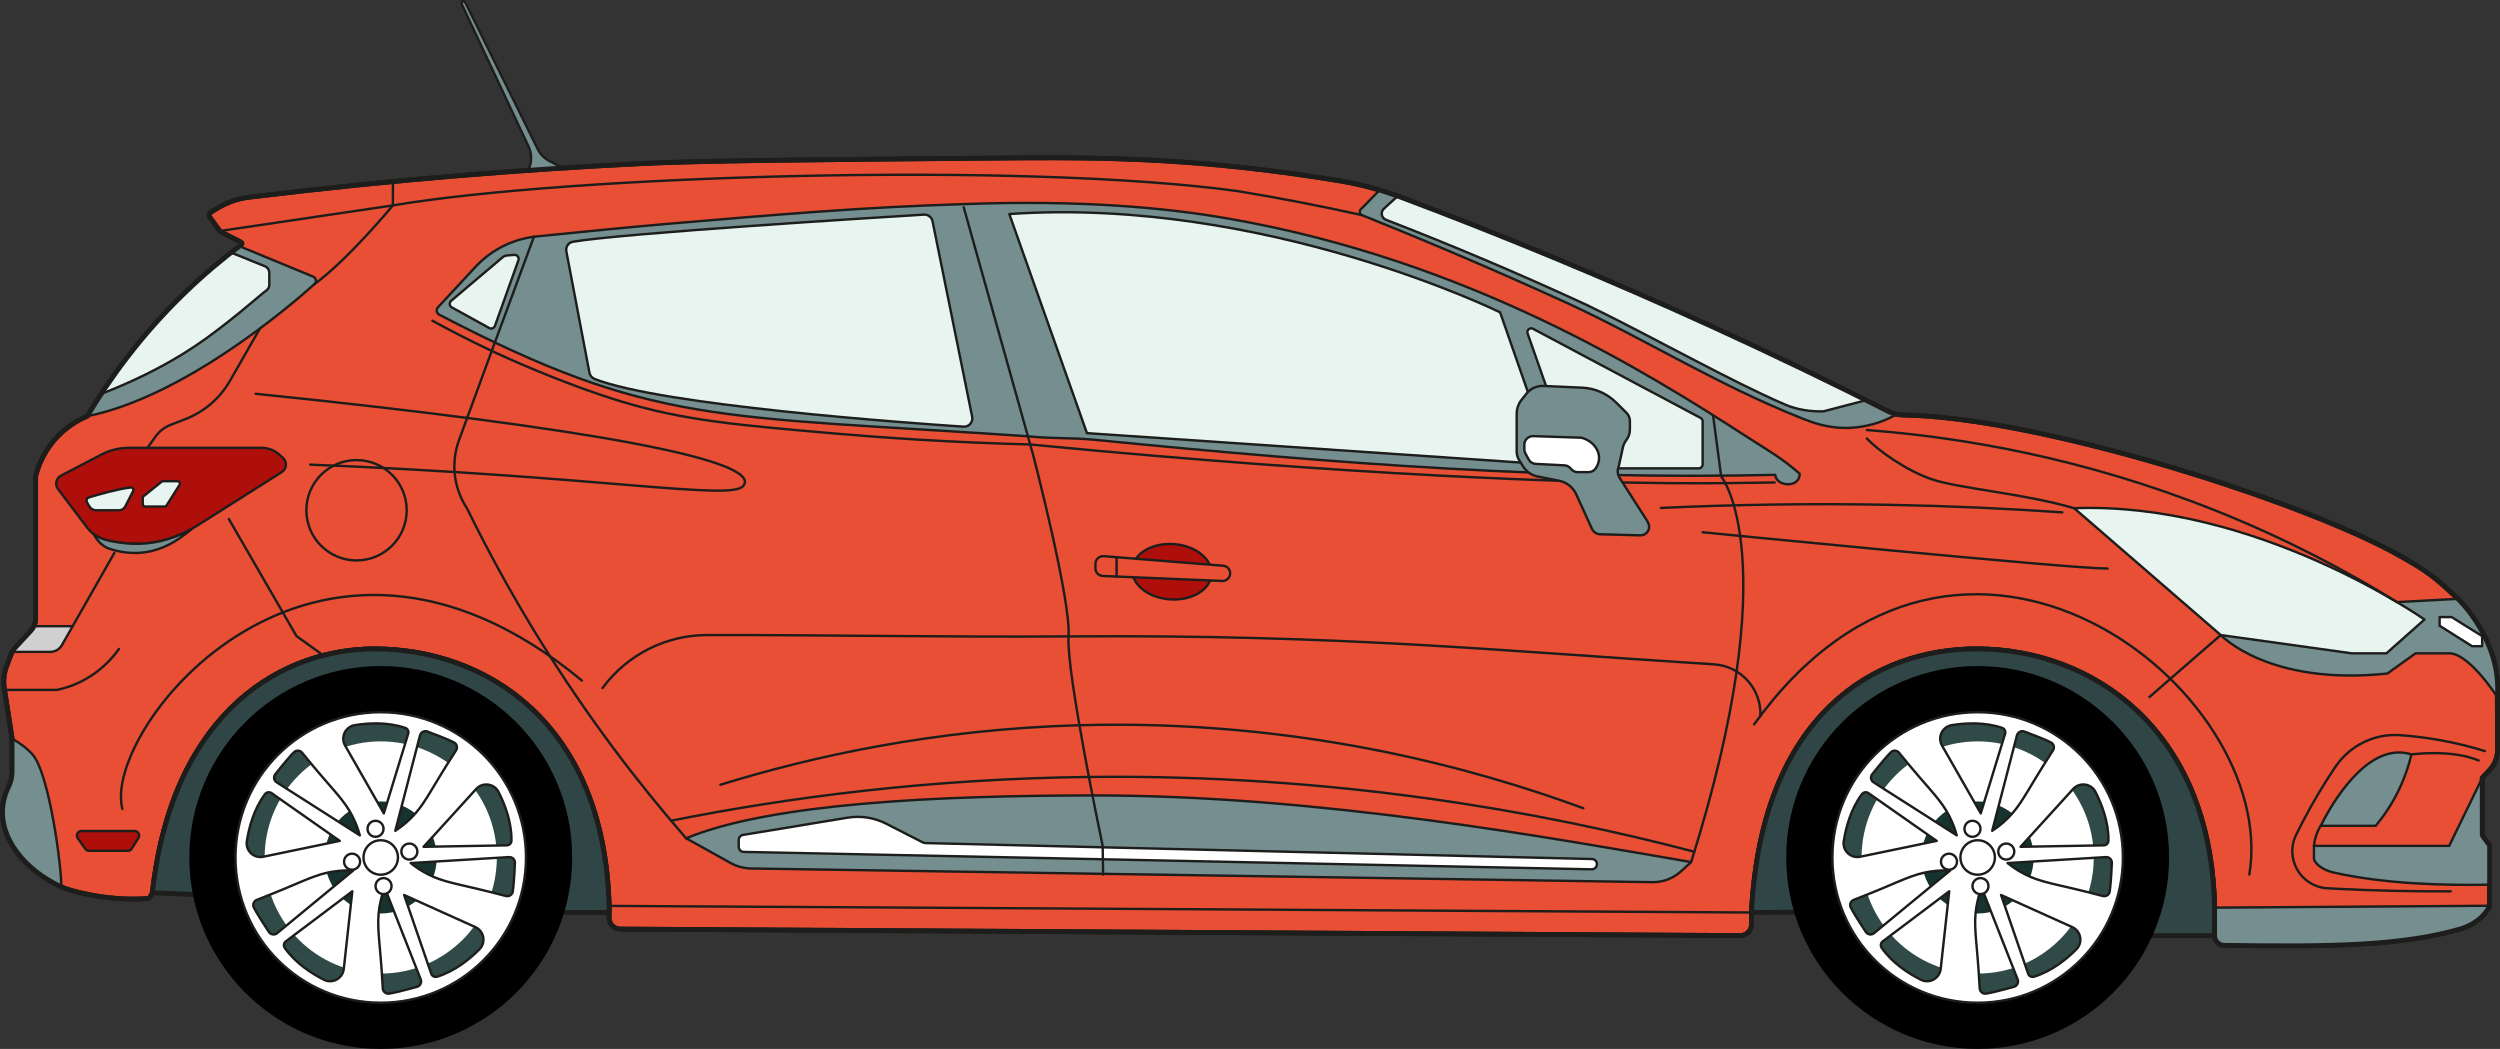 <?xml version="1.0" encoding="UTF-8"?>
<svg id="Calque_1" xmlns="http://www.w3.org/2000/svg" version="1.1" viewBox="0 0 515.32 216.21">
  <rect x="0" y="0" width="515.32" height="216.21" fill="#333333" stroke="none"/>
  <!-- Generator: Adobe Illustrator 29.2.0, SVG Export Plug-In . SVG Version: 2.1.0 Build 108)  -->
  <defs>
    <style>
      .st0 {
        fill: #2f4a47;
      }

      .st1, .st2, .st3, .st4, .st5, .st6, .st7, .st8, .st9, .st10 {
        stroke: #1d1d1b;
      }

      .st1, .st2, .st3, .st4, .st5, .st7, .st8, .st9, .st10 {
        stroke-linecap: round;
        stroke-linejoin: round;
      }

      .st1, .st10 {
        fill: #e94f35;
      }

      .st2, .st5 {
        fill: none;
      }

      .st3 {
        fill: #ae0f0a;
      }

      .st3, .st4, .st5, .st7, .st8, .st9, .st10 {
        stroke-width: .5px;
      }

      .st11 {
        fill: #16332f;
      }

      .st12, .st4 {
        fill: #fff;
      }

      .st6 {
        fill: #304546;
        stroke-miterlimit: 10;
      }

      .st7 {
        fill: #e8f4ef;
      }

      .st8 {
        fill: #d0d0d0;
      }

      .st9 {
        fill: #758e90;
      }
    </style>
  </defs>
  <g id="clio_x5F_4">
    <path class="st1" d="M2.48,152.24v6.99c0,1.05-.28,2.07-.74,3.01-.87,1.78-1.14,3.32-1.21,4.42-.42,6.2,4.42,12.57,12.11,16.16,1.21.65,9.39,3.06,17.81,2.39.48-.04.68-.72.97-1.19,4.26-38.23,27.58-50.26,45.74-50.26,22.86,0,47.36,15.03,48.39,52.97v2.47c0,1.27,1.03,2.3,2.3,2.31l230.86,1.34c1.28,0,2.33-1.03,2.33-2.31v-2.45c2.11-40.88,25.42-54.34,46.45-54.33,23.49.01,48.29,16.28,49,53.33v5.77c0,1.09.88,1.99,1.98,2,22.48.34,36.95.06,48.81-3.42,2.21-.65,4.86-2.32,5.9-4.74v-12.2c0-.14-.05-.28-.13-.4l-1.26-1.71c-.08-.11-.13-.25-.13-.4v-11.65l1.44-1.52c1.12-1.18,1.74-2.74,1.73-4.37l-.06-10.79c.97-11.61-8.13-20.23-8.13-20.23-5.11-4.81-6.37-5.69-11.98-8.88-18.9-10.75-73.78-28.58-102.57-29.02-.94-.01-1.86-.23-2.7-.65-11.78-5.96-24.03-11.87-36.76-17.68-21.9-9.99-43.16-18.75-63.59-26.44-4.17-1.57-8.47-2.75-12.86-3.48-5.59-.93-12.38-1.92-20.1-2.76-19.64-2.13-34.3-2.07-49.94-1.94-41.05.36-61.57.53-74.32,1.16-23.15,1.14-50.26,3.21-80.53,6.92-2.29.28-4.49,1.05-6.46,2.25l-1.39.85c-.35.21-.45.69-.2,1.02l2.06,2.82c.07.09.15.16.25.21l4.15,2.12c.2.1.23.38.05.52-3.72,2.78-7.65,6.05-11.61,9.87-9.15,8.83-15.61,17.86-20.13,25.45-1.55.65-4.6,2.16-7.19,5.39-2.19,2.71-3.09,5.44-3.48,7.01v29.38c0,.91-.34,1.78-.96,2.45l-3.26,3.53c-.36.39-.65.85-.84,1.35l-.93,2.46c-.54,1.44-.7,3-.47,4.53l1.61,10.35Z"/>
    <path class="st9" d="M492.11,138.83c-24.58,2.61-34.35-7.94-34.35-7.94l36.33-6.78,12.54-.67s9.1,8.61,8.13,20.23c0,0-5.81-9.1-9.97-9h-6.87l-5.81,4.16Z"/>
    <polygon class="st4" points="511.64 131.12 511.64 133.2 509.56 133.2 502.88 128.99 502.88 127.2 505.35 127.2 511.64 131.12"/>
    <path class="st9" d="M511.64,160.35v11.65c0,.14.05.28.13.4l1.26,1.71c.08.11.13.25.13.4v7.19c0,.37-.29.66-.65.67-8.26.11-20.48-.05-31.54-2.53-1.64-.37-3.68-1.48-4-2.77v-2.71h27.87l6.81-14Z"/>
    <path class="st9" d="M456.48,187.09v5.77c0,1.09.88,1.99,1.98,2,22.48.34,36.95.06,48.81-3.42,2.21-.65,4.86-2.32,5.9-4.74l-56.68.39Z"/>
    <path class="st9" d="M497.06,155.51c-.48,2.02-1.24,4.49-2.52,7.16-1.54,3.24-3.33,5.74-4.84,7.55h-11.32c.91-1.86,7.84-15.66,16.65-15.1.65.04,1.33.16,2.03.39Z"/>
    <path class="st5" d="M463.65,180.28c6.34-38.26-59.47-90.23-102.08-30.97"/>
    <line class="st5" x1="457.75" y1="130.9" x2="443.06" y2="143.67"/>
    <path class="st7" d="M427.56,104.77l30.19,26.13,27,3.77h7.16l7.84-6.97s-34.65-24.39-72.19-22.94Z"/>
    <line class="st5" x1="125.54" y1="186.73" x2="361.02" y2="188.09"/>
    <path class="st9" d="M12.64,182.82c.08-3.77-2.42-23.42-6-27.39-1.04-1.15-2.46-2.2-4.16-3.19v6.99c0,1.05-.28,2.07-.74,3.01-.87,1.78-1.14,3.32-1.21,4.42-.42,6.2,4.42,12.57,12.11,16.16Z"/>
    <ellipse class="st3" cx="241.56" cy="117.86" rx="5.71" ry="8.18" transform="translate(107.13 350.6) rotate(-86)"/>
    <path class="st10" d="M253.57,118.18h0c0,.9-.75,1.61-1.64,1.57l-24.62-1.03c-.84-.04-1.51-.73-1.51-1.57v-.94c0-.92.78-1.64,1.7-1.57l24.62,1.97c.82.07,1.45.75,1.45,1.57Z"/>
    <line class="st5" x1="230.16" y1="114.85" x2="230.16" y2="118.84"/>
    <path class="st5" d="M494.09,124.11c-10.35-6.41-22.79-13.02-37.29-18.82-27.71-11.09-52.97-15.2-72-16.65"/>
    <path class="st5" d="M427.56,104.77c-10.18-3.02-23.73-4.06-29.4-5.99-5.18-1.76-11.02-5.9-13.35-8.39"/>
    <path class="st5" d="M342.35,104.7c14.9-.69,30.67-.95,47.23-.64,12.31.23,24.16.77,35.52,1.55"/>
    <path class="st5" d="M350.96,109.71s76.1,7.56,83.48,7.48"/>
    <path class="st9" d="M390.92,85.42h0c-2.98,1.7-6.28,2.63-9.61,2.77-4.6.2-8.06-1.24-9.81-1.93-17.27-6.82-32.43-16.37-48.17-23.66-14.61-6.68-28.85-12.74-42.62-18.26-.46-.21-.57-.82-.22-1.18,0,0,3.87-3.96,3.87-3.96,1.57.47,3.12.99,4.65,1.57,20.43,7.69,41.69,16.45,63.59,26.44,12.73,5.81,24.99,11.72,36.76,17.68.49.25,1.02.43,1.55.53h0Z"/>
    <path class="st7" d="M288.09,40.43c-.94.86-1.88,1.73-2.83,2.59-.36.33-.49.79-.43,1.22.11.71.73,1.01.78,1.03,13.31,5.15,27.27,11.02,41.74,17.72,13.16,6.39,29.42,15.61,40.6,20.4,2.57,1.1,5.38,1.48,7.93,1.4,0,0,8.73-2.29,8.73-2.29-10.31-5.15-20.98-10.26-32.01-15.29-21.9-9.99-43.16-18.75-63.59-26.44-.31-.12-.61-.23-.92-.34Z"/>
    <path class="st5" d="M45.28,47.62l35.7-5.28c36.77-6.23,130.26-9,174.19-2.94,8.75,1.44,17.26,3.1,25.54,4.94"/>
    <path class="st9" d="M17.99,85.79c19.99-4.03,41.78-22.7,46.82-27.22.51-.46.36-1.29-.27-1.55,0,0-15.19-6.27-15.19-6.27-3.61,2.72-7.4,5.89-11.23,9.59-9.15,8.83-15.61,17.86-20.13,25.45Z"/>
    <path class="st7" d="M47.64,52.07l6.94,2.8c.56.23.93.77.93,1.38v2.43c0,.36-.12.69-.35.96-.15.18-.31.28-.34.3-.76.47-7.76,6.81-14.66,11.44-6.8,4.55-13.96,7.75-19.27,9.8,4.2-6.4,9.81-13.66,17.24-20.83,3.23-3.11,6.43-5.86,9.52-8.27Z"/>
    <path class="st5" d="M81,37.44l-.02,4.9s-9.12,11.07-16.16,16.23"/>
    <path class="st5" d="M53.58,67.71l-6.18,10.79c-2.06,3.59-5.29,6.37-9.14,7.87l-3.09,1.2c-1.25.49-2.33,1.33-3.11,2.42l-1.65,2.32"/>
    <line class="st5" x1="23.57" y1="113.98" x2="14.98" y2="129.07"/>
    <path class="st8" d="M2.51,134.37h7.86c.99,0,1.89-.53,2.38-1.38l2.23-3.91s-7.99,0-7.99,0h0c-.16.35-.37.67-.63.95l-3.26,3.53c-.23.25-.43.52-.59.82h0Z"/>
    <path class="st5" d="M24.52,133.76c-1.18,1.67-3.44,4.37-7.16,6.39-2.11,1.14-4.09,1.74-5.61,2.06H.86"/>
    <path class="st5" d="M25.23,166.73c-4.35-16.26,39.35-72.26,94.71-26.45"/>
    <polyline class="st5" points="66.65 135.1 61.11 131.11 47.17 106.98"/>
    <path class="st5" d="M124.2,141.82s.05-.07.08-.11c5.05-6.79,13-10.8,21.46-10.81,24.41-.04,49.26.46,74.53.28,56.42-.41,88.37,2.96,133.06,5.76,5.5.34,9.79,5.12,9.54,10.62h0"/>
    <path class="st5" d="M326.36,166.6c-22.71-8.35-58.9-18.36-103.85-17.11-30.08.84-55.3,6.49-74.02,12.27"/>
    <path class="st5" d="M138.32,169.17c24.21-4.82,53.25-8.64,86.14-9.02,50.28-.58,92.87,7.04,124.79,15.42"/>
    <path class="st9" d="M141.43,172.79l9.17,5.1c1.29.72,2.74,1.1,4.21,1.13l185.8,2.82c2.17.03,4.27-.76,5.87-2.22l2.11-1.92c-28.23-4.84-76.42-13.79-123.39-13.74-31.75.04-66.33,1.59-83.77,8.84Z"/>
    <path class="st4" d="M329.17,178.12h0c0,.6-.49,1.08-1.09,1.07l-174.77-3.59c-.58-.01-1.04-.49-1.04-1.07v-1.38c0-.52.38-.97.89-1.05l21.52-3.55c2.73-.45,5.53-.02,7.99,1.24l7.58,3.87c.14.07.3.11.46.12l137.43,3.29c.58.01,1.04.49,1.04,1.07Z"/>
    <path class="st9" d="M116.11,34.64l-2.79-1.41c-1.08-.54-1.95-1.42-2.48-2.5-5.02-10.16-9.89-20.03-14.91-30.19-.44-.53-.93-.35-.72.4l13.74,29.26c.74,1.57.7,3.39-.1,4.92l7.27-.49Z"/>
    <path class="st5" d="M52.7,81.17c68.26,6.99,104.71,13.69,100.52,18.99-2.45,3.1-29.01-1.97-89.29-4.39"/>
    <path class="st9" d="M365.92,97.88c-45.29,1.01-88.19-2.07-140.12-7.21-5.09-.5-8.87-.21-13.91-.74-64.57-4.39-77.24-2.11-121.34-25.06-.57-.3-.71-1.06-.27-1.53l7.71-8.31c3.31-3.57,7.81-5.81,12.65-6.3,9.06-.92,19.74-1.98,27.68-2.65,20.51-1.73,38.97-3.36,60.13-4,24.39-.9,41.68.71,54.71,2.97,49.85,8.66,86.73,31.96,107.01,45.04,4.49,2.9,7.18,4.38,10.79,7.55.06,3.03-4.84,2.71-5.03.24Z"/>
    <path class="st7" d="M350.96,86.85v8.9c0,.43-.35.79-.79.79h-24.98c-.33,0-.63-.21-.74-.53l-9.57-27.28c-.24-.68.48-1.29,1.11-.96l34.55,18.38c.26.14.42.4.42.69Z"/>
    <path class="st7" d="M208.05,44.12l16,45.16,96.12,6.52-10.96-31.42s-48.52-23.87-101.16-20.26Z"/>
    <path class="st7" d="M122.55,78.11c13.92,5.47,64.79,9.09,76.06,9.84,1.12.07,2-.94,1.78-2.04l-8.17-40.31c-.17-.83-.92-1.41-1.77-1.36-9.49.58-62.01,3.83-72.34,5.59-.94.16-1.55,1.06-1.37,1.99l4.76,25.01c.11.58.51,1.06,1.06,1.27Z"/>
    <path class="st7" d="M106.86,53.66l-4.83,13.5c-.17.49-.74.7-1.19.45l-7.7-4.24c-.51-.28-.59-.99-.14-1.37l10.57-8.94c.29-.24.64-.39,1.01-.41l1.43-.11c.6-.05,1.06.55.85,1.12Z"/>
    <path class="st5" d="M198.65,42.73l14.32,51.1s7.81,30,7.29,37.35,7.03,43.16,7.03,43.16l.09,5.94"/>
    <path class="st5" d="M89.12,66.1c3.07,1.69,7.23,3.88,12.25,6.24,2.03.95,14.19,6.62,26.85,10.46,12.56,3.81,23.25,4.78,44.13,6.58,10.29.89,23.89,1.81,40.02,2.24,19.02,1.86,34.89,3.13,46.39,3.99,55.72,4.14,86.25,4.07,96.89,3.98,4.38-.04,7.95-.1,10.16-.14"/>
    <path class="st9" d="M339.86,108.07h0c.35,1.16-.54,2.31-1.74,2.28l-8.26-.22c-.75-.02-1.42-.47-1.73-1.15l-3.21-7.06c-.67-1.47-2-2.53-3.59-2.84l-4.42-.87c-1.21-.24-2.27-.97-2.92-2.01l-.83-1.32c-.35-.55-.53-1.19-.53-1.84v-7.8c0-.99.33-1.95.94-2.73l1.05-1.34c.85-1.08,2.17-1.68,3.54-1.62l7.99.36c2.63.12,5.11,1.21,6.98,3.06l1.96,1.95c.56.46.88,1.15.88,1.87v1.75c0,.8-.27,1.58-.76,2.21h0c-.33.42-.56.92-.68,1.45l-.86,3.95c-.34.78-.26,1.67.19,2.38l5.61,8.74c.16.25.28.52.37.8Z"/>
    <path class="st4" d="M314.21,91.67v.94c0,.29.07.58.21.84l.67,1.24c.29.55.85.9,1.47.93l5.92.3c.52.03,1.01.28,1.32.7h0c.34.44.86.7,1.41.7h2.24c.6,0,1.15-.3,1.48-.79s.68-1.23.69-2.11c.01-1.77-1.33-3.47-3.37-4.12-.16-.05-.33-.07-.49-.08l-9.72-.32c-1-.03-1.83.77-1.83,1.77Z"/>
    <path class="st5" d="M141.43,172.79c-9.85-11.3-20.36-24.98-30.39-41.23-5.73-9.28-10.61-18.27-14.76-26.75-2.77-4.17-3.38-9.4-1.66-14.1l6.74-18.38,8.69-23.52"/>
    <path class="st5" d="M348.59,177.69c19.81-62.84,6.19-79.51,6.19-79.51l-1.67-12.59"/>
    <path class="st2" d="M2.48,152.24v6.99c0,1.05-.28,2.07-.74,3.01-.87,1.78-1.14,3.32-1.21,4.42-.42,6.2,4.42,12.57,12.11,16.16,1.21.65,9.39,3.06,17.81,2.39.48-.04.68-.72.97-1.19,4.26-38.23,27.58-50.26,45.74-50.26,22.86,0,47.36,15.03,48.39,52.97v2.47c0,1.27,1.03,2.3,2.3,2.31l230.86,1.34c1.28,0,2.33-1.03,2.33-2.31v-2.45c2.11-40.88,25.42-54.34,46.45-54.33,23.49.01,48.29,16.28,49,53.33v5.77c0,1.09.88,1.99,1.98,2,22.48.34,36.95.06,48.81-3.42,2.21-.65,4.86-2.32,5.9-4.74v-12.2c0-.14-.05-.28-.13-.4l-1.26-1.71c-.08-.11-.13-.25-.13-.4v-11.65l1.44-1.52c1.12-1.18,1.74-2.74,1.73-4.37l-.06-10.79c.97-11.61-8.13-20.23-8.13-20.23-5.11-4.81-6.37-5.69-11.98-8.88-18.9-10.75-73.78-28.58-102.57-29.02-.94-.01-1.86-.23-2.7-.65-11.78-5.96-24.03-11.87-36.76-17.68-21.9-9.99-43.16-18.75-63.59-26.44-4.17-1.57-8.47-2.75-12.86-3.48-5.59-.93-12.38-1.92-20.1-2.76-19.64-2.13-34.3-2.07-49.94-1.94-41.05.36-61.57.53-74.32,1.16-23.15,1.14-50.26,3.21-80.53,6.92-2.29.28-4.49,1.05-6.46,2.25l-1.39.85c-.35.21-.45.69-.2,1.02l2.06,2.82c.07.09.15.16.25.21l4.15,2.12c.2.1.23.38.05.52-3.72,2.78-7.65,6.05-11.61,9.87-9.15,8.83-15.61,17.86-20.13,25.45-1.55.65-4.6,2.16-7.19,5.39-2.19,2.71-3.09,5.44-3.48,7.01v29.38c0,.91-.34,1.78-.96,2.45l-3.26,3.53c-.36.39-.65.85-.84,1.35l-.93,2.46c-.54,1.44-.7,3-.47,4.53l1.61,10.35Z"/>
    <path class="st3" d="M53.9,92.31h-27.33c-1.97,0-3.92.48-5.66,1.39l-8.33,4.34c-1.02.53-1.32,1.86-.62,2.77l6.03,7.97c.91,1.2,2.19,2.07,3.65,2.46,1.74.47,3.91.85,6.41.85.37,0,.74,0,1.1-.02,4.11-.18,8.07-1.56,11.55-3.76,5.79-3.66,11.58-7.33,17.37-10.99,1.03-.65,1.16-2.11.26-2.93l-.69-.63c-1.02-.93-2.35-1.45-3.73-1.45Z"/>
    <path class="st9" d="M39.59,109c-.51.4-1.03.8-1.54,1.2-2.82,2.2-6.03,3.58-9.36,3.76-.29.02-.59.02-.89.02-2.03,0-3.79-.38-5.19-.85-1.18-.39-2.22-1.26-2.96-2.46,0,0-.37-.61-.38-.61.7.54,1.51.94,2.38,1.18,1.74.47,3.91.85,6.41.85.37,0,.74,0,1.1-.02,3.67-.16,7.23-1.28,10.43-3.09v.02Z"/>
    <path class="st7" d="M37,99.96l-2.65,4.21c-.09.15-.26.24-.43.24h-3.98c-.28,0-.51-.23-.51-.51v-1.25c0-.15.07-.3.19-.4l3.7-2.96c.09-.07.2-.11.32-.11h2.93c.4,0,.64.44.43.78Z"/>
    <path class="st7" d="M27.45,101.22l-1.64,3.19c-.24.47-.73.77-1.25.77h-4.76c-.56,0-1.07-.29-1.36-.77l-.49-.82c-.24-.41-.04-.93.41-1.07,1.77-.54,5.83-1.72,8.58-2.04.4-.05.69.38.5.74Z"/>
    <path class="st3" d="M28.54,172.72l-1.39,2.22c-.17.27-.46.43-.78.43h-8.03c-.3,0-.58-.15-.75-.39l-1.57-2.22c-.43-.61,0-1.46.75-1.46h10.99c.73,0,1.17.8.78,1.42Z"/>
    <path class="st6" d="M361.02,188.09c2.11-40.88,25.42-54.34,46.45-54.33,23.49.01,48.29,16.28,49,53.33v5.77h-21.77l-64.9-4.84-8.77.07Z"/>
    <path class="st6" d="M125.54,186.73c-1.03-37.94-25.53-52.97-48.39-52.97-18.16,0-41.48,12.03-45.74,50.26l30.29,1.29,55.23,2.78h8.61v-1.36Z"/>
    <g id="Roues">
      <g>
        <circle cx="407.65" cy="176.75" r="39.46"/>
        <circle class="st0" cx="407.65" cy="176.75" r="29.94"/>
        <circle class="st12" cx="407.65" cy="176.75" r="23.93"/>
        <circle class="st11" cx="407.65" cy="176.75" r="11.55"/>
      </g>
      <path class="st4" d="M407.65,146.81c16.53,0,29.94,13.4,29.94,29.94s-13.4,29.94-29.94,29.94-29.94-13.4-29.94-29.94,13.4-29.94,29.94-29.94ZM412.67,150.03c-3.61-1.23-7.54-1.01-10.35-.56-1.96.31-3,2.48-2.02,4.2l7.99,13.99,5.02-16.42c.16-.51-.13-1.05-.64-1.22ZM422.75,153.04c-.85-.44-2.35-1.08-5.48-2.25-.64-.24-1.34.13-1.52.78l-5.1,19.68c.53-.35,1.34-.92,2.26-1.71,2.91-2.52,4.12-4.93,6.97-9.61.75-1.24,1.87-3.05,3.3-5.25.37-.56.17-1.33-.42-1.64ZM431.95,163.25c-.9-1.77-3.29-2.08-4.62-.62l-10.84,11.92,17.16-.3c.54,0,.95-.45.96-.99.05-3.81-1.37-7.48-2.67-10.02ZM434.86,183.78c.15-.94.3-2.57.45-5.91.03-.68-.54-1.24-1.21-1.2l-20.29,1.23c.49.39,1.29.99,2.32,1.62,3.3,1.99,5.97,2.4,11.3,3.66,1.41.33,3.48.84,6.01,1.51.65.17,1.32-.24,1.43-.91ZM419.29,201.32c3.64-1.13,6.69-3.61,8.7-5.63,1.4-1.4.97-3.77-.84-4.59l-14.68-6.62,5.59,16.23c.17.51.72.77,1.24.61ZM407.65,197.55c.12,1.45.28,3.57.42,6.18.04.67.64,1.18,1.3,1.08.94-.14,2.54-.51,5.76-1.4.65-.18,1.01-.89.77-1.52l-7.44-18.92c-.22.59-.55,1.53-.82,2.71-.88,3.75-.44,6.42.01,11.87ZM402.41,169.52c-1.5-3.55-3.42-5.45-6.99-9.6-.95-1.1-2.32-2.72-3.97-4.76-.42-.52-1.21-.58-1.69-.1-.68.67-1.75,1.9-3.84,4.52-.42.53-.3,1.32.28,1.68l17.14,10.93c-.17-.61-.46-1.56-.93-2.68ZM387.88,195.41c2.2,3.12,5.5,5.25,8.05,6.54,1.77.9,3.88-.25,4.1-2.22l1.76-16.01-13.71,10.33c-.43.32-.51.93-.2,1.36ZM381.49,187.05c.43.85,1.27,2.26,3.11,5.05.38.57,1.16.69,1.69.26l15.69-12.92c-.63-.03-1.62-.05-2.83.06-3.84.33-6.24,1.57-11.29,3.68-1.34.56-3.31,1.37-5.75,2.31-.63.24-.92.97-.62,1.57ZM383.43,176.6l15.77-3.27-14.06-9.85c-.44-.31-1.04-.2-1.36.23-2.28,3.05-3.29,6.85-3.73,9.67-.31,1.96,1.43,3.62,3.38,3.22Z"/>
      <circle class="st4" cx="407.65" cy="176.75" r="3.55"/>
      <g>
        <circle class="st4" cx="413.55" cy="175.53" r="1.65"/>
        <circle class="st4" cx="406.58" cy="170.84" r="1.65"/>
        <circle class="st4" cx="401.74" cy="177.62" r="1.65"/>
        <circle class="st4" cx="408.23" cy="182.65" r="1.65"/>
      </g>
    </g>
    <g id="Roues1" data-name="Roues">
      <g>
        <circle cx="78.48" cy="176.75" r="39.46"/>
        <circle class="st0" cx="78.48" cy="176.75" r="29.94"/>
        <circle class="st12" cx="78.48" cy="176.75" r="23.93"/>
        <circle class="st11" cx="78.48" cy="176.75" r="11.55"/>
      </g>
      <path class="st4" d="M78.48,146.81c16.53,0,29.94,13.4,29.94,29.94s-13.4,29.94-29.94,29.94-29.94-13.4-29.94-29.94,13.4-29.94,29.94-29.94ZM83.5,150.03c-3.61-1.23-7.54-1.01-10.35-.56-1.96.31-3,2.48-2.02,4.2l7.99,13.99,5.02-16.42c.16-.51-.13-1.05-.64-1.22ZM93.58,153.04c-.85-.44-2.35-1.08-5.48-2.25-.64-.24-1.34.13-1.52.78l-5.1,19.68c.53-.35,1.34-.92,2.26-1.71,2.91-2.52,4.12-4.93,6.97-9.61.75-1.24,1.87-3.05,3.3-5.25.37-.56.17-1.33-.42-1.64ZM102.77,163.25c-.9-1.77-3.29-2.08-4.62-.62l-10.84,11.92,17.16-.3c.54,0,.95-.45.96-.99.05-3.81-1.37-7.48-2.67-10.02ZM105.69,183.78c.15-.94.3-2.57.45-5.91.03-.68-.54-1.24-1.21-1.2l-20.29,1.23c.49.39,1.29.99,2.32,1.62,3.3,1.99,5.97,2.4,11.3,3.66,1.41.33,3.48.84,6.01,1.51.65.17,1.32-.24,1.43-.91ZM90.12,201.32c3.64-1.13,6.69-3.61,8.7-5.63,1.4-1.4.97-3.77-.84-4.59l-14.68-6.62,5.59,16.23c.17.51.72.77,1.24.61ZM78.48,197.55c.12,1.45.28,3.57.42,6.18.04.67.64,1.18,1.3,1.08.94-.14,2.54-.51,5.76-1.4.65-.18,1.01-.89.77-1.52l-7.44-18.92c-.22.59-.55,1.53-.82,2.71-.88,3.75-.44,6.42.01,11.87ZM73.24,169.52c-1.5-3.55-3.42-5.45-6.99-9.6-.95-1.1-2.32-2.72-3.97-4.76-.42-.52-1.21-.58-1.69-.1-.68.67-1.75,1.9-3.84,4.52-.42.53-.3,1.32.28,1.68l17.14,10.93c-.17-.61-.46-1.56-.93-2.68ZM58.71,195.41c2.2,3.12,5.5,5.25,8.05,6.54,1.77.9,3.88-.25,4.1-2.22l1.76-16.01-13.71,10.33c-.43.32-.51.93-.2,1.36ZM52.32,187.05c.43.85,1.27,2.26,3.11,5.05.38.57,1.16.69,1.69.26l15.69-12.92c-.63-.03-1.62-.05-2.83.06-3.84.33-6.24,1.57-11.29,3.68-1.34.56-3.31,1.37-5.75,2.31-.63.24-.92.97-.62,1.57ZM54.26,176.6l15.77-3.27-14.06-9.85c-.44-.31-1.04-.2-1.36.23-2.28,3.05-3.29,6.85-3.73,9.67-.31,1.96,1.43,3.62,3.38,3.22Z"/>
      <circle class="st4" cx="78.48" cy="176.75" r="3.55"/>
      <g>
        <circle class="st4" cx="84.38" cy="175.53" r="1.65"/>
        <circle class="st4" cx="77.41" cy="170.84" r="1.65"/>
        <circle class="st4" cx="72.57" cy="177.62" r="1.65"/>
        <circle class="st4" cx="79.06" cy="182.65" r="1.65"/>
      </g>
    </g>
    <path class="st5" d="M512.2,154.82c-2.77-.86-5.88-1.65-9.29-2.26-2.87-.51-5.61-.84-8.18-1.02-5.3-.38-10.36,2.13-13.34,6.53-2.3,3.4-4.61,7.22-6.81,11.46-.45.87-.88,1.73-1.3,2.59-2.39,4.92,1.02,10.69,6.49,10.98.68.04,1.36.07,2.04.11,8.08.4,15.87.55,23.35.52"/>
    <path class="st5" d="M497.06,155.51s8.24-1.14,13.86,1.25"/>
    <path class="st5" d="M478.38,170.22s-1.11,1.46-1.42,4.13"/>
    <circle class="st5" cx="73.49" cy="105.18" r="10.34"/>
  </g>
</svg>